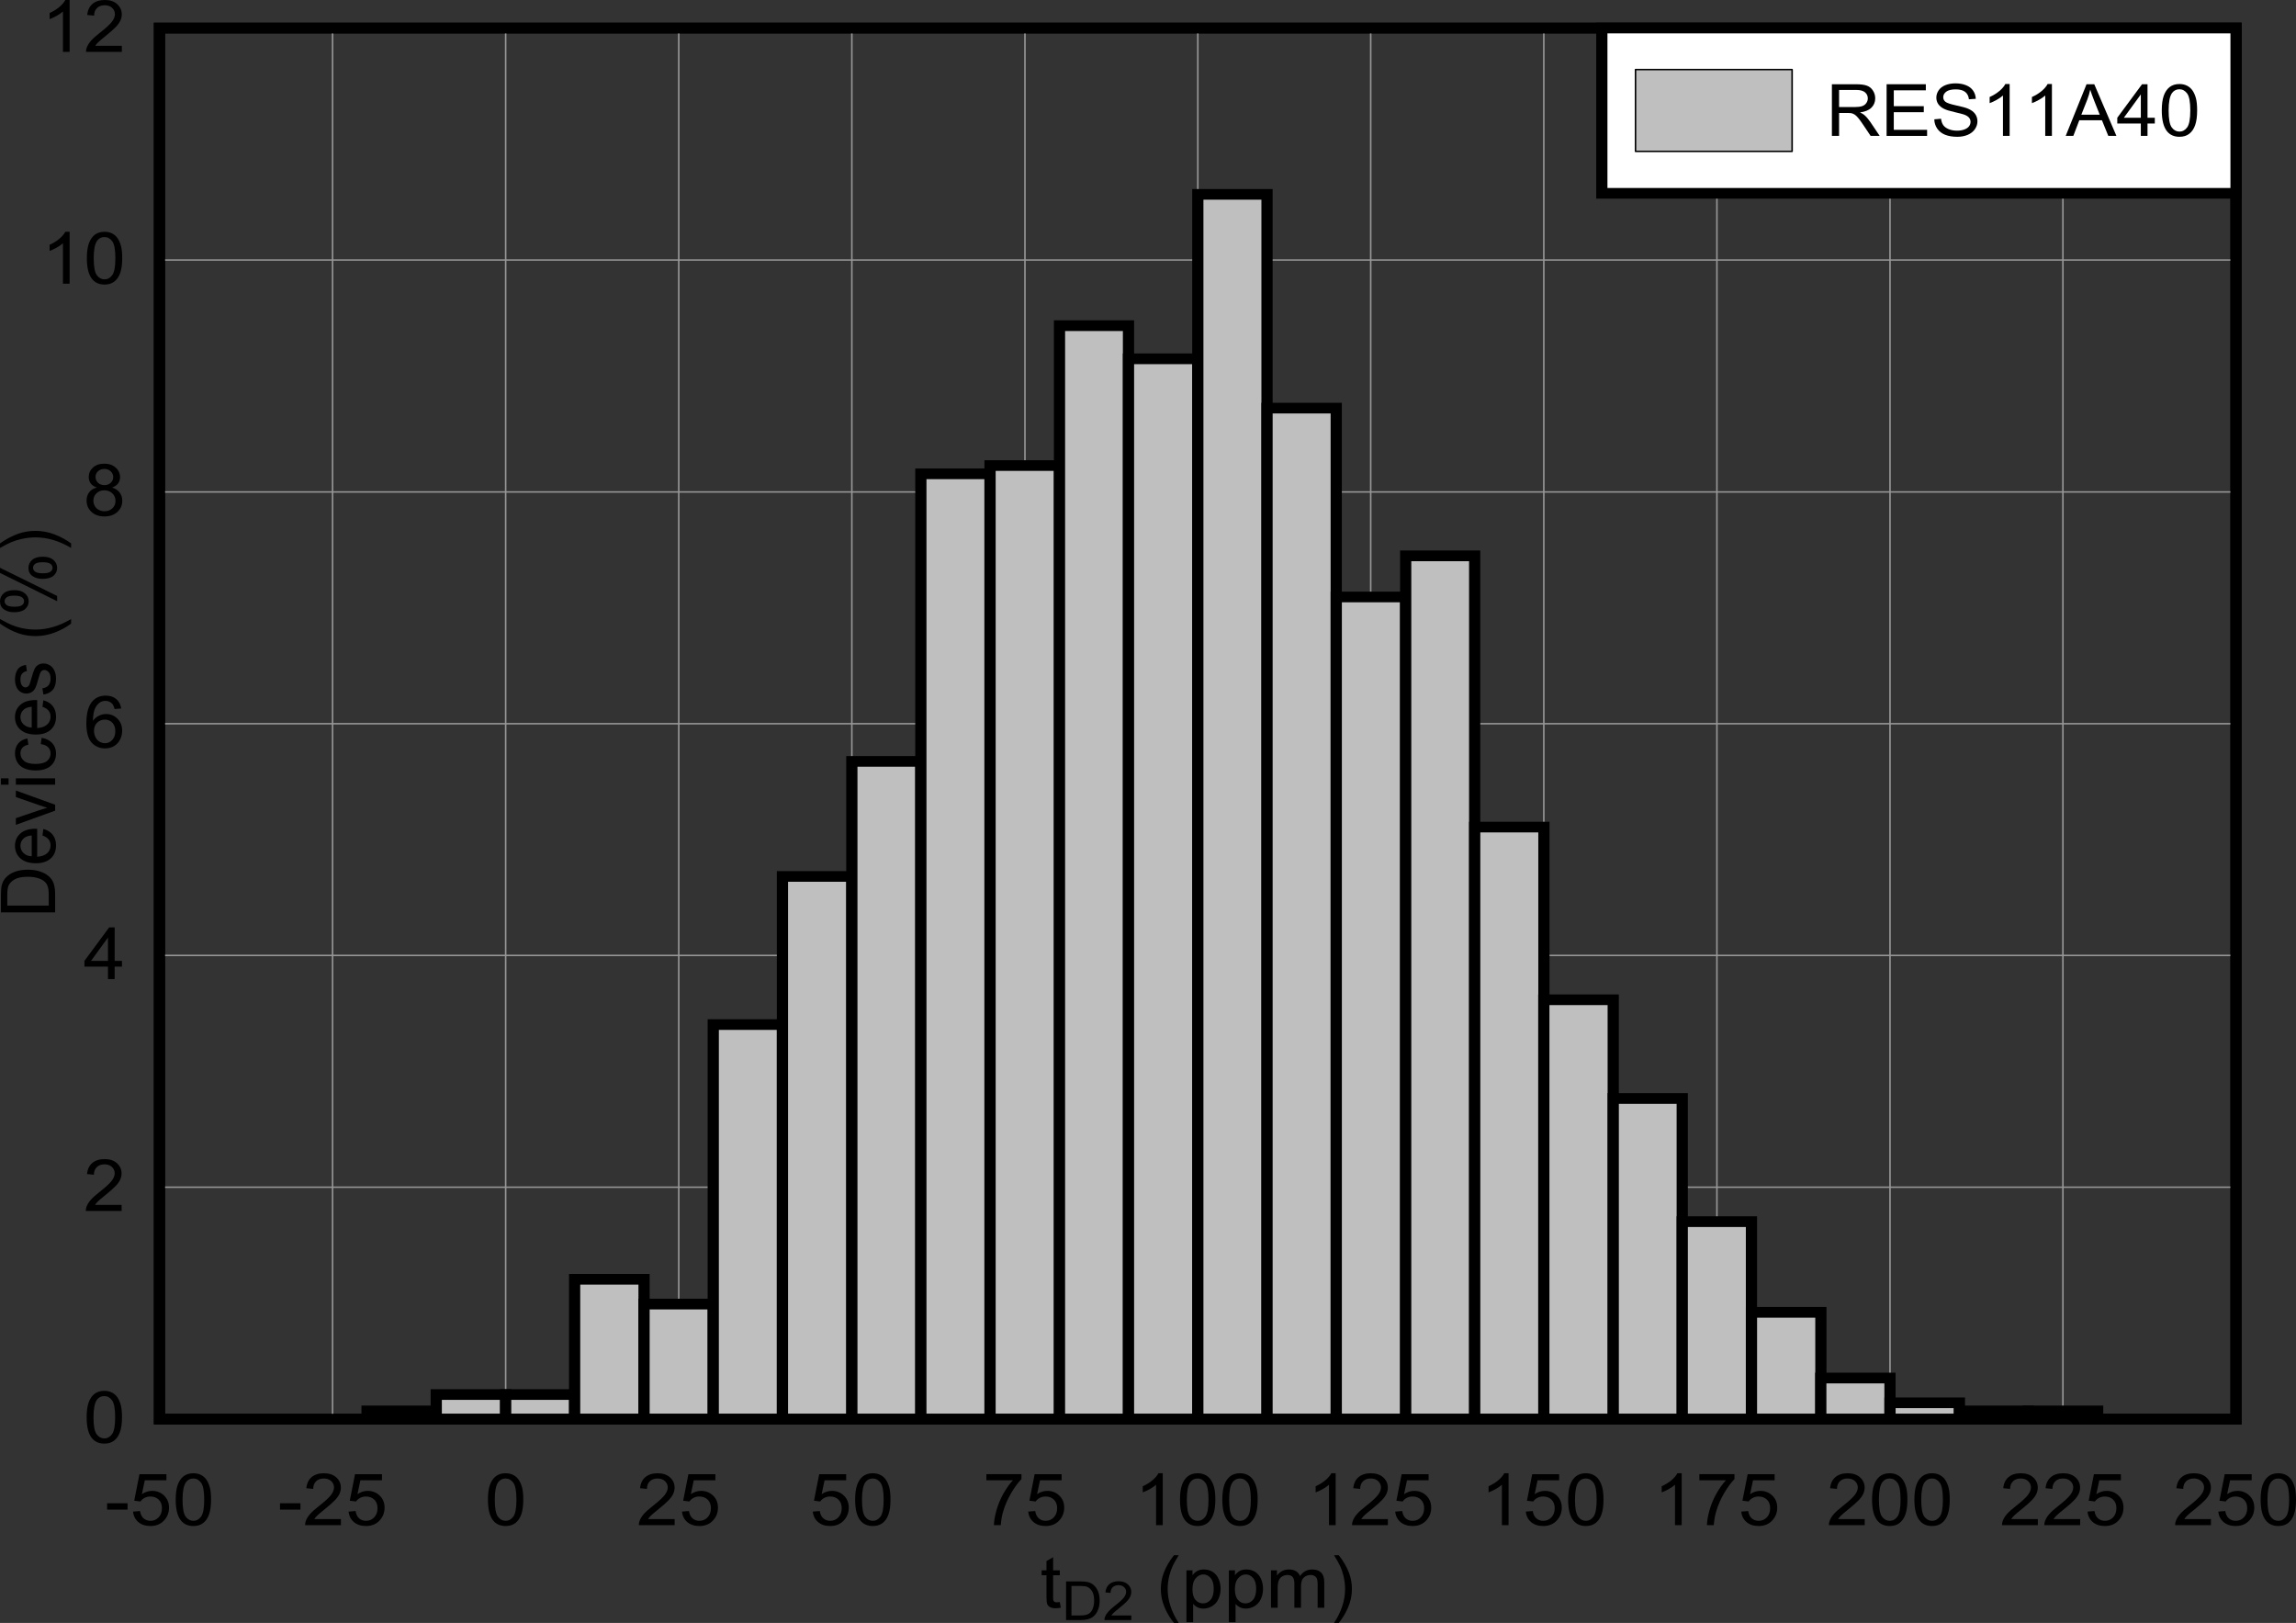 <?xml version="1.0" encoding="UTF-8" standalone="no"?>
<svg
   xmlns:dc="http://purl.org/dc/elements/1.1/"
   xmlns:cc="http://creativecommons.org/ns#"
   xmlns:rdf="http://www.w3.org/1999/02/22-rdf-syntax-ns#"
   xmlns:svg="http://www.w3.org/2000/svg"
   xmlns="http://www.w3.org/2000/svg"
   xmlns:xlink="http://www.w3.org/1999/xlink"
   xmlns:sodipodi="http://sodipodi.sourceforge.net/DTD/sodipodi-0.dtd"
   xmlns:inkscape="http://www.inkscape.org/namespaces/inkscape"
   sodipodi:docname="td2_barwidth-10.pdf"
   id="svg467"
   version="1.2"
   viewBox="0 0 649.303 458.912"
   height="458.912pt"
   width="649.303pt">
  <rect x="0" y="0" width="649.303" height="458.912" fill="#333333" stroke="none"/>
  <sodipodi:namedview
     id="namedview469"
     inkscape:window-height="480"
     inkscape:window-width="640"
     inkscape:pageshadow="2"
     inkscape:pageopacity="0"
     guidetolerance="10"
     gridtolerance="10"
     objecttolerance="10"
     borderopacity="1"
     bordercolor="#666666"
     pagecolor="#ffffff" />
  <defs
     id="defs106">
    <g
       id="g104">
      <symbol
         id="glyph0-0"
         overflow="visible">
        <path
           inkscape:connector-curvature="0"
           id="path2"
           d="m 2.672,0 v -12.75 h 10.719 V 0 Z m 0.344,-0.312 h 10.031 v -12.125 H 3.016 Z m 0,0"
           style="stroke:none" />
      </symbol>
      <symbol
         id="glyph0-1"
         overflow="visible">
        <path
           inkscape:connector-curvature="0"
           id="path5"
           d="m 5.516,-1.609 0.281,1.594 C 5.266,0.086 4.789,0.141 4.375,0.141 c -0.688,0 -1.223,-0.105 -1.594,-0.312 -0.375,-0.207 -0.645,-0.477 -0.797,-0.812 C 1.828,-1.316 1.75,-2.02 1.75,-3.094 V -9.188 H 0.375 v -1.391 H 1.75 v -2.625 l 1.875,-1.078 v 3.703 H 5.516 V -9.188 H 3.625 V -3 c 0,0.512 0.031,0.84 0.094,0.984 0.07,0.148 0.18,0.27 0.328,0.359 0.152,0.086 0.375,0.125 0.656,0.125 0.207,0 0.477,-0.023 0.812,-0.078 z m 0,0"
           style="stroke:none" />
      </symbol>
      <symbol
         id="glyph0-2"
         overflow="visible">
        <path
           inkscape:connector-curvature="0"
           id="path8"
           d=""
           style="stroke:none" />
      </symbol>
      <symbol
         id="glyph0-3"
         overflow="visible">
        <path
           inkscape:connector-curvature="0"
           id="path11"
           d="M 5.016,4.297 C 3.973,3.047 3.09,1.586 2.375,-0.078 1.656,-1.754 1.297,-3.492 1.297,-5.297 c 0,-1.57 0.27,-3.082 0.812,-4.531 0.621,-1.684 1.594,-3.363 2.906,-5.031 h 1.344 c -0.844,1.387 -1.402,2.379 -1.672,2.969 -0.43,0.918 -0.762,1.871 -1,2.859 -0.305,1.242 -0.453,2.492 -0.453,3.75 0,3.199 1.039,6.391 3.125,9.578 z m 0,0"
           style="stroke:none" />
      </symbol>
      <symbol
         id="glyph0-4"
         overflow="visible">
        <path
           inkscape:connector-curvature="0"
           id="path14"
           d="M 1.406,4.062 V -10.578 H 3.125 v 1.375 c 0.402,-0.539 0.863,-0.945 1.375,-1.219 0.508,-0.27 1.125,-0.406 1.844,-0.406 0.945,0 1.785,0.238 2.516,0.703 0.727,0.469 1.273,1.129 1.641,1.969 0.371,0.844 0.562,1.773 0.562,2.781 0,1.086 -0.211,2.066 -0.625,2.938 -0.406,0.867 -1.004,1.527 -1.781,1.984 -0.773,0.457 -1.586,0.688 -2.438,0.688 -0.637,0 -1.207,-0.129 -1.703,-0.375 C 4.023,-0.387 3.617,-0.707 3.297,-1.094 V 4.062 Z m 1.703,-9.297 c 0,1.367 0.289,2.379 0.875,3.031 0.582,0.648 1.285,0.969 2.109,0.969 0.832,0 1.547,-0.336 2.141,-1.016 C 8.824,-2.926 9.125,-3.969 9.125,-5.375 9.125,-6.727 8.832,-7.738 8.25,-8.406 7.676,-9.082 6.98,-9.422 6.172,-9.422 c -0.805,0 -1.52,0.363 -2.141,1.078 -0.617,0.711 -0.922,1.746 -0.922,3.109 z m 0,0"
           style="stroke:none" />
      </symbol>
      <symbol
         id="glyph0-5"
         overflow="visible">
        <path
           inkscape:connector-curvature="0"
           id="path17"
           d="m 1.406,0 v -10.578 h 1.688 v 1.484 c 0.352,-0.52 0.816,-0.938 1.391,-1.25 0.582,-0.32 1.242,-0.484 1.984,-0.484 0.82,0 1.492,0.168 2.016,0.5 0.527,0.324 0.906,0.777 1.125,1.359 0.871,-1.238 2.016,-1.859 3.422,-1.859 1.102,0 1.953,0.293 2.547,0.875 0.59,0.586 0.891,1.48 0.891,2.688 V 0 h -1.875 v -6.672 c 0,-0.707 -0.066,-1.219 -0.188,-1.531 -0.125,-0.32 -0.352,-0.578 -0.672,-0.766 -0.312,-0.195 -0.691,-0.297 -1.125,-0.297 -0.781,0 -1.434,0.254 -1.953,0.75 -0.512,0.492 -0.766,1.285 -0.766,2.375 V 0 h -1.875 v -6.875 c 0,-0.801 -0.16,-1.398 -0.469,-1.797 -0.305,-0.395 -0.805,-0.594 -1.5,-0.594 -0.531,0 -1.023,0.137 -1.469,0.406 -0.449,0.262 -0.777,0.648 -0.984,1.156 -0.199,0.512 -0.297,1.254 -0.297,2.219 V 0 Z m 0,0"
           style="stroke:none" />
      </symbol>
      <symbol
         id="glyph0-6"
         overflow="visible">
        <path
           inkscape:connector-curvature="0"
           id="path20"
           d="m 2.641,4.297 h -1.344 c 2.082,-3.188 3.125,-6.379 3.125,-9.578 0,-1.246 -0.152,-2.488 -0.453,-3.719 -0.23,-0.988 -0.559,-1.941 -0.984,-2.859 -0.273,-0.602 -0.836,-1.602 -1.688,-3 h 1.344 c 1.309,1.668 2.281,3.348 2.906,5.031 0.539,1.449 0.812,2.961 0.812,4.531 0,1.805 -0.367,3.543 -1.094,5.219 -0.719,1.664 -1.598,3.125 -2.625,4.375 z m 0,0"
           style="stroke:none" />
      </symbol>
      <symbol
         id="glyph0-7"
         overflow="visible">
        <path
           inkscape:connector-curvature="0"
           id="path23"
           d="M 0.688,-4.391 V -6.188 h 5.781 v 1.797 z m 0,0"
           style="stroke:none" />
      </symbol>
      <symbol
         id="glyph0-8"
         overflow="visible">
        <path
           inkscape:connector-curvature="0"
           id="path26"
           d="m 0.891,-3.828 1.969,-0.156 c 0.145,0.918 0.484,1.613 1.016,2.078 0.539,0.461 1.188,0.688 1.938,0.688 0.902,0 1.672,-0.32 2.297,-0.969 0.633,-0.652 0.953,-1.523 0.953,-2.609 0,-1.02 -0.305,-1.82 -0.906,-2.406 -0.605,-0.59 -1.398,-0.891 -2.375,-0.891 -0.605,0 -1.152,0.133 -1.641,0.391 -0.492,0.262 -0.879,0.602 -1.156,1.016 l -1.766,-0.219 1.484,-7.5 h 7.625 v 1.719 H 4.219 L 3.391,-8.766 C 4.305,-9.379 5.27,-9.688 6.281,-9.688 c 1.34,0 2.473,0.445 3.391,1.328 0.926,0.887 1.391,2.023 1.391,3.406 0,1.324 -0.41,2.465 -1.219,3.422 C 8.863,-0.344 7.52,0.25 5.812,0.25 c -1.398,0 -2.539,-0.367 -3.422,-1.109 -0.875,-0.746 -1.379,-1.738 -1.5,-2.969 z m 0,0"
           style="stroke:none" />
      </symbol>
      <symbol
         id="glyph0-9"
         overflow="visible">
        <path
           inkscape:connector-curvature="0"
           id="path29"
           d="m 0.891,-7.203 c 0,-1.727 0.188,-3.117 0.562,-4.172 0.371,-1.051 0.926,-1.863 1.656,-2.438 0.738,-0.57 1.664,-0.859 2.781,-0.859 0.82,0 1.539,0.164 2.156,0.484 0.621,0.312 1.141,0.77 1.547,1.359 0.402,0.594 0.723,1.32 0.953,2.172 0.227,0.855 0.344,2.008 0.344,3.453 0,1.711 -0.191,3.098 -0.562,4.156 -0.367,1.055 -0.918,1.867 -1.656,2.438 C 7.941,-0.035 7.012,0.25 5.891,0.25 4.41,0.25 3.246,-0.254 2.406,-1.266 1.395,-2.48 0.891,-4.461 0.891,-7.203 Z m 1.938,0 c 0,2.398 0.289,3.996 0.875,4.797 0.59,0.793 1.32,1.188 2.188,1.188 0.863,0 1.586,-0.395 2.172,-1.188 0.59,-0.801 0.891,-2.398 0.891,-4.797 0,-2.402 -0.301,-4.004 -0.891,-4.797 -0.586,-0.789 -1.316,-1.188 -2.188,-1.188 -0.867,0 -1.559,0.352 -2.078,1.047 -0.648,0.898 -0.969,2.543 -0.969,4.938 z m 0,0"
           style="stroke:none" />
      </symbol>
      <symbol
         id="glyph0-10"
         overflow="visible">
        <path
           inkscape:connector-curvature="0"
           id="path32"
           d="M 10.781,-1.719 V 0 H 0.656 C 0.633,-0.426 0.707,-0.844 0.875,-1.25 c 0.246,-0.652 0.656,-1.301 1.219,-1.938 0.57,-0.633 1.398,-1.375 2.484,-2.219 1.664,-1.301 2.789,-2.332 3.375,-3.094 0.582,-0.758 0.875,-1.477 0.875,-2.156 0,-0.707 -0.27,-1.305 -0.797,-1.797 C 7.5,-12.941 6.801,-13.188 5.938,-13.188 c -0.906,0 -1.633,0.262 -2.172,0.781 C 3.223,-11.883 2.945,-11.164 2.938,-10.25 L 1,-10.438 c 0.133,-1.371 0.633,-2.422 1.5,-3.141 0.863,-0.727 2.023,-1.094 3.484,-1.094 1.465,0 2.629,0.395 3.484,1.172 0.863,0.781 1.297,1.746 1.297,2.891 0,0.586 -0.129,1.16 -0.375,1.719 -0.25,0.562 -0.668,1.16 -1.25,1.781 -0.586,0.625 -1.555,1.488 -2.906,2.578 C 5.109,-3.625 4.383,-3.008 4.062,-2.688 3.738,-2.375 3.473,-2.051 3.266,-1.719 Z m 0,0"
           style="stroke:none" />
      </symbol>
      <symbol
         id="glyph0-11"
         overflow="visible">
        <path
           inkscape:connector-curvature="0"
           id="path35"
           d="m 1.016,-12.688 v -1.734 H 10.938 v 1.406 C 9.969,-12.023 8.996,-10.707 8.031,-9.062 7.07,-7.426 6.332,-5.742 5.812,-4.016 5.438,-2.797 5.195,-1.457 5.094,0 H 3.156 C 3.176,-1.145 3.41,-2.531 3.859,-4.156 4.316,-5.789 4.969,-7.363 5.812,-8.875 c 0.852,-1.508 1.758,-2.781 2.719,-3.812 z m 0,0"
           style="stroke:none" />
      </symbol>
      <symbol
         id="glyph0-12"
         overflow="visible">
        <path
           inkscape:connector-curvature="0"
           id="path38"
           d="M 7.984,0 H 6.094 v -11.422 c -0.449,0.406 -1.043,0.82 -1.781,1.234 -0.73,0.406 -1.395,0.715 -1.984,0.922 V -11 c 1.051,-0.465 1.973,-1.035 2.766,-1.703 0.789,-0.676 1.348,-1.332 1.672,-1.969 h 1.219 z m 0,0"
           style="stroke:none" />
      </symbol>
      <symbol
         id="glyph0-13"
         overflow="visible">
        <path
           inkscape:connector-curvature="0"
           id="path41"
           d="m 6.922,0 v -3.5 h -6.656 v -1.641 l 7,-9.469 H 8.812 v 9.469 H 10.875 V -3.5 H 8.812 V 0 Z m 0,-5.141 v -6.594 L 2.125,-5.141 Z m 0,0"
           style="stroke:none" />
      </symbol>
      <symbol
         id="glyph0-14"
         overflow="visible">
        <path
           inkscape:connector-curvature="0"
           id="path44"
           d="m 10.656,-11.031 -1.875,0.141 C 8.613,-11.598 8.379,-12.109 8.078,-12.422 7.566,-12.93 6.934,-13.188 6.188,-13.188 c -0.594,0 -1.121,0.16 -1.578,0.469 -0.594,0.418 -1.066,1.023 -1.406,1.812 -0.336,0.793 -0.512,1.918 -0.531,3.375 C 3.129,-8.184 3.688,-8.672 4.344,-8.984 4.996,-9.305 5.688,-9.469 6.406,-9.469 c 1.246,0 2.316,0.445 3.203,1.328 0.883,0.875 1.328,2.008 1.328,3.391 0,0.918 -0.211,1.773 -0.625,2.562 C 9.895,-1.395 9.32,-0.789 8.594,-0.375 7.875,0.039 7.051,0.25 6.125,0.25 4.562,0.25 3.285,-0.297 2.297,-1.391 1.305,-2.492 0.812,-4.305 0.812,-6.828 0.812,-9.648 1.359,-11.707 2.453,-13 3.398,-14.113 4.688,-14.672 6.312,-14.672 c 1.195,0 2.18,0.324 2.953,0.969 0.77,0.648 1.234,1.539 1.391,2.672 z m -7.688,6.297 c 0,0.617 0.133,1.211 0.406,1.781 0.277,0.562 0.664,0.996 1.156,1.297 0.496,0.293 1.02,0.438 1.562,0.438 0.801,0 1.484,-0.305 2.047,-0.922 C 8.711,-2.754 9,-3.586 9,-4.641 c 0,-0.996 -0.285,-1.789 -0.844,-2.375 -0.562,-0.582 -1.273,-0.875 -2.125,-0.875 -0.855,0 -1.582,0.293 -2.172,0.875 -0.594,0.586 -0.891,1.348 -0.891,2.281 z m 0,0"
           style="stroke:none" />
      </symbol>
      <symbol
         id="glyph0-15"
         overflow="visible">
        <path
           inkscape:connector-curvature="0"
           id="path47"
           d="M 3.781,-7.922 C 3,-8.191 2.418,-8.578 2.047,-9.078 c -0.375,-0.508 -0.562,-1.117 -0.562,-1.828 0,-1.059 0.398,-1.953 1.203,-2.672 0.801,-0.727 1.867,-1.094 3.203,-1.094 1.332,0 2.406,0.379 3.219,1.125 0.82,0.742 1.234,1.645 1.234,2.703 0,0.68 -0.191,1.27 -0.562,1.766 -0.375,0.5 -0.945,0.887 -1.703,1.156 0.945,0.293 1.664,0.77 2.156,1.422 0.488,0.648 0.734,1.426 0.734,2.328 0,1.25 -0.465,2.305 -1.391,3.156 C 8.648,-0.172 7.43,0.25 5.922,0.25 4.41,0.25 3.191,-0.176 2.266,-1.031 1.336,-1.883 0.875,-2.945 0.875,-4.219 c 0,-0.957 0.25,-1.754 0.75,-2.391 0.508,-0.645 1.227,-1.082 2.156,-1.312 z m -0.375,-3.031 c 0,0.688 0.234,1.254 0.703,1.688 0.465,0.438 1.078,0.656 1.828,0.656 0.715,0 1.305,-0.219 1.766,-0.656 0.465,-0.434 0.703,-0.969 0.703,-1.594 0,-0.652 -0.242,-1.207 -0.719,-1.656 -0.469,-0.445 -1.066,-0.672 -1.781,-0.672 -0.719,0 -1.32,0.223 -1.797,0.656 -0.469,0.438 -0.703,0.965 -0.703,1.578 z M 2.797,-4.219 c 0,0.512 0.125,1.008 0.375,1.484 0.258,0.48 0.641,0.855 1.141,1.125 0.508,0.262 1.051,0.391 1.625,0.391 0.902,0 1.648,-0.273 2.234,-0.828 0.582,-0.551 0.875,-1.254 0.875,-2.109 0,-0.863 -0.305,-1.578 -0.906,-2.141 -0.605,-0.559 -1.363,-0.844 -2.266,-0.844 -0.887,0 -1.621,0.285 -2.203,0.844 -0.586,0.555 -0.875,1.246 -0.875,2.078 z m 0,0"
           style="stroke:none" />
      </symbol>
      <symbol
         id="glyph0-16"
         overflow="visible">
        <path
           inkscape:connector-curvature="0"
           id="path50"
           d="m 1.688,0 v -14.609 h 6.797 c 1.363,0 2.398,0.137 3.109,0.406 0.715,0.262 1.285,0.727 1.703,1.391 0.426,0.656 0.641,1.387 0.641,2.188 0,1.043 -0.355,1.918 -1.062,2.625 -0.699,0.711 -1.785,1.164 -3.25,1.359 0.527,0.242 0.938,0.48 1.219,0.719 0.59,0.523 1.156,1.176 1.688,1.953 L 15.203,0 h -2.562 l -2.031,-3.031 C 10.023,-3.914 9.539,-4.586 9.156,-5.047 8.77,-5.512 8.426,-5.844 8.125,-6.031 7.82,-6.215 7.512,-6.348 7.203,-6.422 6.961,-6.461 6.582,-6.484 6.062,-6.484 H 3.719 V 0 Z m 2.031,-8.156 h 4.359 c 0.926,0 1.648,-0.086 2.172,-0.266 0.52,-0.184 0.914,-0.484 1.188,-0.891 0.27,-0.402 0.406,-0.844 0.406,-1.312 0,-0.684 -0.27,-1.254 -0.797,-1.703 C 10.523,-12.773 9.695,-13 8.562,-13 H 3.719 Z m 0,0"
           style="stroke:none" />
      </symbol>
      <symbol
         id="glyph0-17"
         overflow="visible">
        <path
           inkscape:connector-curvature="0"
           id="path53"
           d="m 1.688,0 v -14.609 h 11.094 v 1.719 h -9.062 v 4.484 h 8.484 v 1.703 H 3.719 v 4.984 h 9.422 V 0 Z m 0,0"
           style="stroke:none" />
      </symbol>
      <symbol
         id="glyph0-18"
         overflow="visible">
        <path
           inkscape:connector-curvature="0"
           id="path56"
           d="M 0.969,-4.688 2.875,-4.859 c 0.09,0.742 0.301,1.348 0.625,1.812 0.332,0.469 0.848,0.852 1.547,1.141 0.695,0.281 1.484,0.422 2.359,0.422 0.77,0 1.453,-0.109 2.047,-0.328 0.59,-0.215 1.035,-0.516 1.328,-0.891 0.289,-0.383 0.438,-0.805 0.438,-1.266 0,-0.457 -0.145,-0.852 -0.422,-1.188 -0.281,-0.34 -0.746,-0.633 -1.391,-0.875 C 9,-6.176 8.09,-6.41 6.688,-6.734 5.281,-7.055 4.289,-7.363 3.719,-7.656 2.988,-8.02 2.441,-8.473 2.078,-9.016 c -0.355,-0.539 -0.531,-1.145 -0.531,-1.812 0,-0.738 0.219,-1.426 0.656,-2.062 0.434,-0.645 1.078,-1.133 1.922,-1.469 0.84,-0.332 1.785,-0.5 2.828,-0.5 1.133,0 2.133,0.18 3,0.531 0.863,0.344 1.531,0.855 2,1.531 0.465,0.68 0.719,1.449 0.75,2.312 l -1.938,0.125 c -0.105,-0.914 -0.461,-1.609 -1.062,-2.078 -0.605,-0.477 -1.496,-0.719 -2.672,-0.719 -1.23,0 -2.129,0.223 -2.688,0.656 -0.562,0.43 -0.844,0.945 -0.844,1.547 0,0.523 0.195,0.949 0.594,1.281 0.395,0.344 1.414,0.695 3.062,1.047 1.652,0.355 2.785,0.668 3.391,0.938 0.895,0.387 1.555,0.883 1.984,1.484 0.426,0.605 0.641,1.301 0.641,2.078 0,0.781 -0.238,1.52 -0.703,2.203 C 12,-1.234 11.324,-0.695 10.453,-0.312 9.578,0.059 8.59,0.25 7.5,0.25 6.113,0.25 4.949,0.055 4.016,-0.328 3.078,-0.711 2.336,-1.289 1.797,-2.062 1.266,-2.84 0.988,-3.719 0.969,-4.688 Z m 0,0"
           style="stroke:none" />
      </symbol>
      <symbol
         id="glyph0-19"
         overflow="visible">
        <path
           inkscape:connector-curvature="0"
           id="path59"
           d="m -0.031,0 5.891,-14.609 h 2.188 L 14.312,0 H 12.016 L 10.219,-4.422 H 3.812 L 2.125,0 Z M 4.391,-6 H 9.594 l -1.609,-4.047 c -0.48,-1.227 -0.84,-2.238 -1.078,-3.031 -0.199,0.938 -0.477,1.871 -0.828,2.797 z m 0,0"
           style="stroke:none" />
      </symbol>
      <symbol
         id="glyph1-0"
         overflow="visible">
        <path
           inkscape:connector-curvature="0"
           id="path62"
           d="m 2,0 v -9.547 h 8.031 V 0 Z m 0.25,-0.234 h 7.531 v -9.062 H 2.25 Z m 0,0"
           style="stroke:none" />
      </symbol>
      <symbol
         id="glyph1-1"
         overflow="visible">
        <path
           inkscape:connector-curvature="0"
           id="path65"
           d="M 1.234,0 V -10.922 H 5.188 c 0.895,0 1.578,0.055 2.047,0.156 0.664,0.137 1.227,0.398 1.688,0.781 0.602,0.492 1.055,1.117 1.359,1.875 0.301,0.75 0.453,1.617 0.453,2.594 0,0.824 -0.105,1.559 -0.312,2.203 -0.199,0.637 -0.461,1.168 -0.781,1.594 -0.312,0.418 -0.664,0.746 -1.047,0.984 -0.375,0.242 -0.836,0.426 -1.375,0.547 C 6.688,-0.062 6.074,0 5.391,0 Z m 1.531,-1.297 h 2.438 c 0.758,0 1.352,-0.062 1.781,-0.188 C 7.418,-1.617 7.77,-1.812 8.031,-2.062 c 0.352,-0.34 0.629,-0.801 0.828,-1.375 0.207,-0.582 0.312,-1.285 0.312,-2.109 0,-1.145 -0.199,-2.02 -0.594,-2.625 -0.398,-0.613 -0.879,-1.031 -1.438,-1.25 -0.406,-0.145 -1.066,-0.219 -1.969,-0.219 h -2.406 z m 0,0"
           style="stroke:none" />
      </symbol>
      <symbol
         id="glyph1-2"
         overflow="visible">
        <path
           inkscape:connector-curvature="0"
           id="path68"
           d="M 8.078,-1.297 V 0 H 0.484 C 0.473,-0.32 0.531,-0.633 0.656,-0.938 0.84,-1.426 1.148,-1.906 1.578,-2.375 c 0.426,-0.477 1.039,-1.035 1.844,-1.672 1.246,-0.965 2.094,-1.734 2.531,-2.297 0.434,-0.57 0.656,-1.113 0.656,-1.625 0,-0.527 -0.199,-0.977 -0.594,-1.344 -0.398,-0.363 -0.918,-0.547 -1.562,-0.547 -0.68,0 -1.227,0.195 -1.641,0.578 -0.406,0.387 -0.609,0.926 -0.609,1.609 L 0.75,-7.812 c 0.102,-1.027 0.477,-1.812 1.125,-2.344 0.645,-0.539 1.516,-0.812 2.609,-0.812 1.102,0 1.973,0.293 2.609,0.875 0.645,0.574 0.969,1.293 0.969,2.156 0,0.438 -0.098,0.871 -0.281,1.297 -0.188,0.418 -0.504,0.863 -0.938,1.328 -0.438,0.469 -1.164,1.113 -2.172,1.922 -0.844,0.68 -1.387,1.137 -1.625,1.375 -0.242,0.242 -0.445,0.48 -0.609,0.719 z m 0,0"
           style="stroke:none" />
      </symbol>
      <symbol
         id="glyph2-0"
         overflow="visible">
        <path
           inkscape:connector-curvature="0"
           id="path71"
           d="M 0,-2.547 H -13.391 V -12.75 H 0 Z M -0.328,-2.875 v -9.562 h -12.719 v 9.562 z m 0,0"
           style="stroke:none" />
      </symbol>
      <symbol
         id="glyph2-1"
         overflow="visible">
        <path
           inkscape:connector-curvature="0"
           id="path74"
           d="m 0,-1.578 h -15.328 v -5.031 c 0,-1.133 0.074,-2 0.219,-2.594 0.199,-0.84 0.566,-1.555 1.094,-2.141 0.688,-0.77 1.566,-1.348 2.625,-1.734 1.062,-0.383 2.277,-0.578 3.641,-0.578 1.168,0 2.199,0.133 3.094,0.391 0.898,0.262 1.645,0.598 2.234,1 0.594,0.406 1.066,0.852 1.406,1.328 0.336,0.48 0.59,1.066 0.766,1.75 C -0.082,-8.508 0,-7.727 0,-6.844 Z M -1.812,-3.5 v -3.125 c 0,-0.965 -0.094,-1.723 -0.281,-2.266 -0.184,-0.551 -0.453,-0.988 -0.797,-1.312 -0.477,-0.457 -1.125,-0.812 -1.938,-1.062 -0.809,-0.258 -1.797,-0.391 -2.953,-0.391 -1.602,0 -2.832,0.254 -3.688,0.75 -0.863,0.5 -1.441,1.113 -1.734,1.828 -0.215,0.523 -0.328,1.355 -0.328,2.5 V -3.5 Z m 0,0"
           style="stroke:none" />
      </symbol>
      <symbol
         id="glyph2-2"
         overflow="visible">
        <path
           inkscape:connector-curvature="0"
           id="path77"
           d="m -3.578,-8.594 0.234,-1.844 c 1.148,0.293 2.035,0.836 2.656,1.625 0.625,0.793 0.938,1.801 0.938,3.016 0,1.555 -0.5,2.785 -1.5,3.688 -0.996,0.906 -2.398,1.359 -4.203,1.359 -1.871,0 -3.328,-0.457 -4.359,-1.375 -1.027,-0.914 -1.547,-2.102 -1.547,-3.562 0,-1.414 0.508,-2.57 1.516,-3.469 1.012,-0.895 2.434,-1.344 4.266,-1.344 0.117,0 0.285,0.008 0.5,0.016 v 7.891 c 1.219,-0.07 2.16,-0.398 2.812,-0.984 0.648,-0.59 0.969,-1.332 0.969,-2.219 0,-0.652 -0.18,-1.219 -0.547,-1.688 -0.363,-0.465 -0.941,-0.836 -1.734,-1.109 z M -6.625,-2.703 v -5.906 c -0.926,0.086 -1.625,0.309 -2.094,0.672 -0.727,0.574 -1.094,1.32 -1.094,2.234 0,0.824 0.293,1.52 0.875,2.078 0.574,0.555 1.348,0.863 2.312,0.922 z m 0,0"
           style="stroke:none" />
      </symbol>
      <symbol
         id="glyph2-3"
         overflow="visible">
        <path
           inkscape:connector-curvature="0"
           id="path80"
           d="m 0,-4.281 -11.109,4.016 V -2.156 l 6.656,-2.266 c 0.719,-0.246 1.465,-0.477 2.234,-0.688 -0.582,-0.152 -1.285,-0.375 -2.109,-0.656 L -11.109,-8.125 V -9.969 L 0,-5.953 Z m 0,0"
           style="stroke:none" />
      </symbol>
      <symbol
         id="glyph2-4"
         overflow="visible">
        <path
           inkscape:connector-curvature="0"
           id="path83"
           d="m -13.172,-1.359 h -2.156 V -3.156 h 2.156 z M 0,-1.359 H -11.109 V -3.156 H 0 Z m 0,0"
           style="stroke:none" />
      </symbol>
      <symbol
         id="glyph2-5"
         overflow="visible">
        <path
           inkscape:connector-curvature="0"
           id="path86"
           d="m -4.062,-8.25 0.234,-1.766 c 1.273,0.199 2.273,0.695 3,1.484 0.719,0.793 1.078,1.77 1.078,2.922 0,1.449 -0.492,2.617 -1.484,3.5 -0.996,0.875 -2.426,1.312 -4.281,1.312 -1.195,0 -2.242,-0.188 -3.141,-0.562 -0.902,-0.383 -1.582,-0.961 -2.031,-1.734 -0.445,-0.77 -0.672,-1.613 -0.672,-2.531 0,-1.145 0.309,-2.082 0.922,-2.812 0.605,-0.727 1.473,-1.195 2.594,-1.406 l 0.281,1.75 c -0.746,0.156 -1.312,0.449 -1.688,0.875 -0.371,0.418 -0.562,0.93 -0.562,1.531 0,0.906 0.348,1.645 1.031,2.203 0.68,0.562 1.754,0.844 3.219,0.844 1.492,0 2.574,-0.27 3.25,-0.812 0.68,-0.551 1.016,-1.266 1.016,-2.141 0,-0.695 -0.223,-1.281 -0.672,-1.75 C -2.426,-7.82 -3.125,-8.125 -4.062,-8.25 Z m 0,0"
           style="stroke:none" />
      </symbol>
      <symbol
         id="glyph2-6"
         overflow="visible">
        <path
           inkscape:connector-curvature="0"
           id="path89"
           d="m -3.312,-0.625 -0.297,-1.781 c 0.75,-0.09 1.324,-0.367 1.719,-0.828 0.398,-0.457 0.594,-1.094 0.594,-1.906 0,-0.82 -0.176,-1.43 -0.531,-1.828 -0.352,-0.402 -0.766,-0.609 -1.234,-0.609 -0.426,0 -0.758,0.18 -1,0.531 -0.164,0.25 -0.379,0.863 -0.641,1.828 -0.352,1.324 -0.656,2.242 -0.906,2.75 -0.258,0.5 -0.613,0.887 -1.062,1.156 -0.445,0.262 -0.941,0.391 -1.484,0.391 -0.496,0 -0.957,-0.109 -1.375,-0.328 -0.426,-0.215 -0.773,-0.508 -1.047,-0.875 -0.215,-0.277 -0.398,-0.66 -0.547,-1.141 -0.152,-0.488 -0.234,-1.008 -0.234,-1.562 0,-0.82 0.129,-1.547 0.375,-2.172 0.25,-0.633 0.598,-1.098 1.031,-1.391 0.43,-0.301 0.996,-0.508 1.703,-0.625 l 0.266,1.75 c -0.57,0.086 -1.02,0.32 -1.344,0.703 -0.32,0.375 -0.484,0.914 -0.484,1.609 0,0.824 0.148,1.414 0.438,1.766 0.281,0.355 0.617,0.531 1,0.531 0.242,0 0.461,-0.07 0.656,-0.219 0.199,-0.145 0.367,-0.375 0.5,-0.688 0.074,-0.184 0.238,-0.719 0.484,-1.594 0.355,-1.258 0.648,-2.141 0.875,-2.641 0.23,-0.508 0.566,-0.906 1,-1.188 0.43,-0.289 0.961,-0.438 1.594,-0.438 0.625,0 1.223,0.18 1.781,0.531 0.555,0.344 0.98,0.852 1.281,1.516 C 0.098,-6.719 0.25,-5.977 0.25,-5.156 c 0,1.375 -0.297,2.43 -0.891,3.156 -0.602,0.719 -1.492,1.18 -2.672,1.375 z m 0,0"
           style="stroke:none" />
      </symbol>
      <symbol
         id="glyph2-7"
         overflow="visible">
        <path
           inkscape:connector-curvature="0"
           id="path92"
           d=""
           style="stroke:none" />
      </symbol>
      <symbol
         id="glyph2-8"
         overflow="visible">
        <path
           inkscape:connector-curvature="0"
           id="path95"
           d="m 4.516,-4.766 c -1.312,0.992 -2.852,1.832 -4.609,2.516 -1.758,0.68 -3.578,1.016 -5.453,1.016 -1.664,0 -3.258,-0.254 -4.781,-0.766 -1.758,-0.602 -3.516,-1.523 -5.266,-2.766 V -6.062 c 1.449,0.805 2.488,1.336 3.109,1.594 0.961,0.406 1.961,0.73 3,0.969 1.312,0.281 2.629,0.422 3.938,0.422 3.355,0 6.707,-0.992 10.062,-2.984 z m 0,0"
           style="stroke:none" />
      </symbol>
      <symbol
         id="glyph2-9"
         overflow="visible">
        <path
           inkscape:connector-curvature="0"
           id="path98"
           d="m -11.656,-1.188 c -1.09,0 -2.02,-0.258 -2.781,-0.781 -0.77,-0.527 -1.156,-1.289 -1.156,-2.281 0,-0.914 0.348,-1.676 1.031,-2.281 0.688,-0.602 1.699,-0.906 3.031,-0.906 1.293,0 2.293,0.309 3,0.922 0.699,0.605 1.047,1.352 1.047,2.234 0,0.887 -0.344,1.629 -1.031,2.219 -0.695,0.586 -1.742,0.875 -3.141,0.875 z m -2.641,-3.109 c 0,0.438 0.207,0.809 0.609,1.109 0.406,0.293 1.148,0.438 2.219,0.438 0.992,0 1.691,-0.145 2.094,-0.438 0.398,-0.301 0.594,-0.672 0.594,-1.109 0,-0.457 -0.203,-0.832 -0.609,-1.125 -0.402,-0.301 -1.145,-0.453 -2.219,-0.453 -0.988,0 -1.68,0.152 -2.078,0.453 -0.402,0.305 -0.609,0.68 -0.609,1.125 z M 0.562,-4.312 l -16.156,-8 v -1.453 l 16.156,7.969 z m -4.156,-6.312 c -1.102,0 -2.035,-0.258 -2.797,-0.781 -0.77,-0.527 -1.156,-1.297 -1.156,-2.297 0,-0.914 0.348,-1.676 1.031,-2.281 0.688,-0.602 1.699,-0.906 3.031,-0.906 1.305,0 2.305,0.309 3,0.922 0.695,0.605 1.047,1.355 1.047,2.25 0,0.887 -0.348,1.629 -1.031,2.219 -0.695,0.586 -1.738,0.875 -3.125,0.875 z M -6.25,-13.766 c 0,0.461 0.207,0.836 0.609,1.125 0.406,0.293 1.152,0.438 2.234,0.438 0.969,0 1.66,-0.145 2.062,-0.438 0.406,-0.301 0.609,-0.672 0.609,-1.109 0,-0.457 -0.203,-0.832 -0.609,-1.125 -0.402,-0.301 -1.145,-0.453 -2.219,-0.453 -0.988,0 -1.68,0.152 -2.078,0.453 -0.402,0.305 -0.609,0.676 -0.609,1.109 z m 0,0"
           style="stroke:none" />
      </symbol>
      <symbol
         id="glyph2-10"
         overflow="visible">
        <path
           inkscape:connector-curvature="0"
           id="path101"
           d="m 4.516,-2.516 v 1.281 c -3.355,-1.988 -6.707,-2.984 -10.062,-2.984 -1.309,0 -2.609,0.148 -3.891,0.438 -1.051,0.219 -2.055,0.535 -3.016,0.938 -0.633,0.262 -1.68,0.801 -3.141,1.609 v -1.281 c 1.75,-1.246 3.508,-2.176 5.266,-2.781 1.523,-0.508 3.117,-0.766 4.781,-0.766 1.875,0 3.695,0.348 5.453,1.031 1.758,0.688 3.297,1.527 4.609,2.516 z m 0,0"
           style="stroke:none" />
      </symbol>
    </g>
  </defs>
  <g
     transform="translate(-64.194,-78.415)"
     id="surface1">
    <g
       id="g110"
       style="fill:#000000;fill-opacity:1">
      <use
         height="100%"
         width="100%"
         id="use108"
         y="533.031"
         x="358.386"
         xlink:href="#glyph0-1" />
    </g>
    <g
       id="g116"
       style="fill:#000000;fill-opacity:1">
      <use
         height="100%"
         width="100%"
         id="use112"
         y="536.506"
         x="364.44"
         xlink:href="#glyph1-1" />
      <use
         height="100%"
         width="100%"
         id="use114"
         y="536.506"
         x="376.052"
         xlink:href="#glyph1-2" />
    </g>
    <g
       id="g120"
       style="fill:#000000;fill-opacity:1">
      <use
         height="100%"
         width="100%"
         id="use118"
         y="533.031"
         x="385.155"
         xlink:href="#glyph0-2" />
    </g>
    <g
       id="g126"
       style="fill:#000000;fill-opacity:1">
      <use
         height="100%"
         width="100%"
         id="use122"
         y="533.031"
         x="391.176"
         xlink:href="#glyph0-3" />
      <use
         height="100%"
         width="100%"
         id="use124"
         y="533.031"
         x="398.311"
         xlink:href="#glyph0-4" />
    </g>
    <g
       id="g132"
       style="fill:#000000;fill-opacity:1">
      <use
         height="100%"
         width="100%"
         id="use128"
         y="533.031"
         x="410.311"
         xlink:href="#glyph0-4" />
      <use
         height="100%"
         width="100%"
         id="use130"
         y="533.031"
         x="422.224"
         xlink:href="#glyph0-5" />
    </g>
    <g
       id="g136"
       style="fill:#000000;fill-opacity:1">
      <use
         height="100%"
         width="100%"
         id="use134"
         y="533.031"
         x="440.159"
         xlink:href="#glyph0-6" />
    </g>
    <g
       id="g144"
       style="fill:#000000;fill-opacity:1">
      <use
         height="100%"
         width="100%"
         id="use138"
         y="337.989"
         x="79.788"
         xlink:href="#glyph2-1" />
      <use
         height="100%"
         width="100%"
         id="use140"
         y="323.261"
         x="79.788"
         xlink:href="#glyph2-2" />
      <use
         height="100%"
         width="100%"
         id="use142"
         y="311.919"
         x="79.788"
         xlink:href="#glyph2-3" />
    </g>
    <g
       id="g148"
       style="fill:#000000;fill-opacity:1">
      <use
         height="100%"
         width="100%"
         id="use146"
         y="301.658"
         x="79.788"
         xlink:href="#glyph2-4" />
    </g>
    <g
       id="g154"
       style="fill:#000000;fill-opacity:1">
      <use
         height="100%"
         width="100%"
         id="use150"
         y="297.069"
         x="79.788"
         xlink:href="#glyph2-5" />
      <use
         height="100%"
         width="100%"
         id="use152"
         y="286.869"
         x="79.788"
         xlink:href="#glyph2-2" />
    </g>
    <g
       id="g160"
       style="fill:#000000;fill-opacity:1">
      <use
         height="100%"
         width="100%"
         id="use156"
         y="275.446"
         x="79.788"
         xlink:href="#glyph2-6" />
      <use
         height="100%"
         width="100%"
         id="use158"
         y="265.246"
         x="79.788"
         xlink:href="#glyph2-7" />
    </g>
    <g
       id="g168"
       style="fill:#000000;fill-opacity:1">
      <use
         height="100%"
         width="100%"
         id="use162"
         y="259.514"
         x="79.788"
         xlink:href="#glyph2-8" />
      <use
         height="100%"
         width="100%"
         id="use164"
         y="252.722"
         x="79.788"
         xlink:href="#glyph2-9" />
      <use
         height="100%"
         width="100%"
         id="use166"
         y="234.587"
         x="79.788"
         xlink:href="#glyph2-10" />
    </g>
    <path
       inkscape:connector-curvature="0"
       id="path170"
       transform="matrix(3.073,0,-2.00154e-8,-2.926,50.4,548.681)"
       d="M 19.163,23.577 H 210.262 V 158.007 H 19.163 Z m 0,0"
       style="fill:none;stroke:#000000;stroke-width:1.032;stroke-linecap:round;stroke-linejoin:miter;stroke-miterlimit:10;stroke-opacity:1" />
    <g
       id="g176"
       style="fill:#000000;fill-opacity:1">
      <use
         height="100%"
         width="100%"
         id="use172"
         y="509.67"
         x="93.793"
         xlink:href="#glyph0-7" />
      <use
         height="100%"
         width="100%"
         id="use174"
         y="509.67"
         x="100.929"
         xlink:href="#glyph0-8" />
    </g>
    <g
       id="g180"
       style="fill:#000000;fill-opacity:1">
      <use
         height="100%"
         width="100%"
         id="use178"
         y="509.67"
         x="112.992"
         xlink:href="#glyph0-9" />
    </g>
    <path
       inkscape:connector-curvature="0"
       id="path182"
       transform="matrix(3.073,0,-2.00154e-8,-2.926,50.4,548.681)"
       d="m 35.093,158.011 -10e-7,-134.473"
       style="fill:none;stroke:#979797;stroke-width:0.14;stroke-linecap:butt;stroke-linejoin:round;stroke-miterlimit:10;stroke-opacity:1" />
    <g
       id="g188"
       style="fill:#000000;fill-opacity:1">
      <use
         height="100%"
         width="100%"
         id="use184"
         y="509.67"
         x="142.691"
         xlink:href="#glyph0-7" />
      <use
         height="100%"
         width="100%"
         id="use186"
         y="509.67"
         x="149.826"
         xlink:href="#glyph0-10" />
    </g>
    <g
       id="g192"
       style="fill:#000000;fill-opacity:1">
      <use
         height="100%"
         width="100%"
         id="use190"
         y="509.67"
         x="161.89"
         xlink:href="#glyph0-8" />
    </g>
    <path
       inkscape:connector-curvature="0"
       id="path194"
       transform="matrix(3.073,0,-2.00154e-8,-2.926,50.4,548.681)"
       d="m 51.023,158.011 -10e-7,-134.473"
       style="fill:none;stroke:#979797;stroke-width:0.14;stroke-linecap:butt;stroke-linejoin:round;stroke-miterlimit:10;stroke-opacity:1" />
    <g
       id="g198"
       style="fill:#000000;fill-opacity:1">
      <use
         height="100%"
         width="100%"
         id="use196"
         y="509.67"
         x="201.289"
         xlink:href="#glyph0-9" />
    </g>
    <path
       inkscape:connector-curvature="0"
       id="path200"
       transform="matrix(3.073,0,-2.00154e-8,-2.926,50.4,548.681)"
       d="m 66.952,158.011 -10e-7,-134.473"
       style="fill:none;stroke:#979797;stroke-width:0.14;stroke-linecap:butt;stroke-linejoin:round;stroke-miterlimit:10;stroke-opacity:1" />
    <g
       id="g206"
       style="fill:#000000;fill-opacity:1">
      <use
         height="100%"
         width="100%"
         id="use202"
         y="509.67"
         x="244.203"
         xlink:href="#glyph0-10" />
      <use
         height="100%"
         width="100%"
         id="use204"
         y="509.67"
         x="256.173"
         xlink:href="#glyph0-8" />
    </g>
    <path
       inkscape:connector-curvature="0"
       id="path208"
       transform="matrix(3.073,0,-2.00154e-8,-2.926,50.4,548.681)"
       d="m 82.882,158.011 -10e-7,-134.473"
       style="fill:none;stroke:#979797;stroke-width:0.14;stroke-linecap:butt;stroke-linejoin:round;stroke-miterlimit:10;stroke-opacity:1" />
    <g
       id="g214"
       style="fill:#000000;fill-opacity:1">
      <use
         height="100%"
         width="100%"
         id="use210"
         y="509.67"
         x="293.162"
         xlink:href="#glyph0-8" />
      <use
         height="100%"
         width="100%"
         id="use212"
         y="509.67"
         x="305.132"
         xlink:href="#glyph0-9" />
    </g>
    <path
       inkscape:connector-curvature="0"
       id="path216"
       transform="matrix(3.073,0,-2.00154e-8,-2.926,50.4,548.681)"
       d="m 98.812,158.011 -10e-7,-134.473"
       style="fill:none;stroke:#979797;stroke-width:0.14;stroke-linecap:butt;stroke-linejoin:round;stroke-miterlimit:10;stroke-opacity:1" />
    <g
       id="g222"
       style="fill:#000000;fill-opacity:1">
      <use
         height="100%"
         width="100%"
         id="use218"
         y="509.67"
         x="342.118"
         xlink:href="#glyph0-11" />
      <use
         height="100%"
         width="100%"
         id="use220"
         y="509.67"
         x="354.089"
         xlink:href="#glyph0-8" />
    </g>
    <path
       inkscape:connector-curvature="0"
       id="path224"
       transform="matrix(3.073,0,-2.00154e-8,-2.926,50.4,548.681)"
       d="M 114.72,158.011 V 23.537"
       style="fill:none;stroke:#979797;stroke-width:0.14;stroke-linecap:butt;stroke-linejoin:round;stroke-miterlimit:10;stroke-opacity:1" />
    <g
       id="g232"
       style="fill:#000000;fill-opacity:1">
      <use
         height="100%"
         width="100%"
         id="use226"
         y="509.67"
         x="385.032"
         xlink:href="#glyph0-12" />
      <use
         height="100%"
         width="100%"
         id="use228"
         y="509.67"
         x="397.002"
         xlink:href="#glyph0-9" />
      <use
         height="100%"
         width="100%"
         id="use230"
         y="509.67"
         x="408.973"
         xlink:href="#glyph0-9" />
    </g>
    <path
       inkscape:connector-curvature="0"
       id="path234"
       transform="matrix(3.073,0,-2.00154e-8,-2.926,50.4,548.681)"
       d="M 130.63,158.011 V 23.537"
       style="fill:none;stroke:#979797;stroke-width:0.14;stroke-linecap:butt;stroke-linejoin:round;stroke-miterlimit:10;stroke-opacity:1" />
    <g
       id="g242"
       style="fill:#000000;fill-opacity:1">
      <use
         height="100%"
         width="100%"
         id="use236"
         y="509.67"
         x="433.93"
         xlink:href="#glyph0-12" />
      <use
         height="100%"
         width="100%"
         id="use238"
         y="509.67"
         x="445.9"
         xlink:href="#glyph0-10" />
      <use
         height="100%"
         width="100%"
         id="use240"
         y="509.67"
         x="457.871"
         xlink:href="#glyph0-8" />
    </g>
    <path
       inkscape:connector-curvature="0"
       id="path244"
       transform="matrix(3.073,0,-2.00154e-8,-2.926,50.4,548.681)"
       d="M 146.561,158.011 V 23.537"
       style="fill:none;stroke:#979797;stroke-width:0.14;stroke-linecap:butt;stroke-linejoin:round;stroke-miterlimit:10;stroke-opacity:1" />
    <g
       id="g252"
       style="fill:#000000;fill-opacity:1">
      <use
         height="100%"
         width="100%"
         id="use246"
         y="509.67"
         x="482.828"
         xlink:href="#glyph0-12" />
      <use
         height="100%"
         width="100%"
         id="use248"
         y="509.67"
         x="494.798"
         xlink:href="#glyph0-8" />
      <use
         height="100%"
         width="100%"
         id="use250"
         y="509.67"
         x="506.769"
         xlink:href="#glyph0-9" />
    </g>
    <path
       inkscape:connector-curvature="0"
       id="path254"
       transform="matrix(3.073,0,-2.00154e-8,-2.926,50.4,548.681)"
       d="M 162.49,158.011 V 23.537"
       style="fill:none;stroke:#979797;stroke-width:0.14;stroke-linecap:butt;stroke-linejoin:round;stroke-miterlimit:10;stroke-opacity:1" />
    <g
       id="g262"
       style="fill:#000000;fill-opacity:1">
      <use
         height="100%"
         width="100%"
         id="use256"
         y="509.67"
         x="531.787"
         xlink:href="#glyph0-12" />
      <use
         height="100%"
         width="100%"
         id="use258"
         y="509.67"
         x="543.758"
         xlink:href="#glyph0-11" />
      <use
         height="100%"
         width="100%"
         id="use260"
         y="509.67"
         x="555.728"
         xlink:href="#glyph0-8" />
    </g>
    <path
       inkscape:connector-curvature="0"
       id="path264"
       transform="matrix(3.073,0,-2.00154e-8,-2.926,50.4,548.681)"
       d="M 178.42,158.011 V 23.537"
       style="fill:none;stroke:#979797;stroke-width:0.14;stroke-linecap:butt;stroke-linejoin:round;stroke-miterlimit:10;stroke-opacity:1" />
    <g
       id="g272"
       style="fill:#000000;fill-opacity:1">
      <use
         height="100%"
         width="100%"
         id="use266"
         y="509.67"
         x="580.746"
         xlink:href="#glyph0-10" />
      <use
         height="100%"
         width="100%"
         id="use268"
         y="509.67"
         x="592.717"
         xlink:href="#glyph0-9" />
      <use
         height="100%"
         width="100%"
         id="use270"
         y="509.67"
         x="604.687"
         xlink:href="#glyph0-9" />
    </g>
    <path
       inkscape:connector-curvature="0"
       id="path274"
       transform="matrix(3.073,0,-2.00154e-8,-2.926,50.4,548.681)"
       d="M 194.331,158.011 V 23.537"
       style="fill:none;stroke:#979797;stroke-width:0.14;stroke-linecap:butt;stroke-linejoin:round;stroke-miterlimit:10;stroke-opacity:1" />
    <g
       id="g282"
       style="fill:#000000;fill-opacity:1">
      <use
         height="100%"
         width="100%"
         id="use276"
         y="509.67"
         x="629.706"
         xlink:href="#glyph0-10" />
      <use
         height="100%"
         width="100%"
         id="use278"
         y="509.67"
         x="641.676"
         xlink:href="#glyph0-10" />
      <use
         height="100%"
         width="100%"
         id="use280"
         y="509.67"
         x="653.646"
         xlink:href="#glyph0-8" />
    </g>
    <g
       id="g290"
       style="fill:#000000;fill-opacity:1">
      <use
         height="100%"
         width="100%"
         id="use284"
         y="509.67"
         x="678.665"
         xlink:href="#glyph0-10" />
      <use
         height="100%"
         width="100%"
         id="use286"
         y="509.67"
         x="690.635"
         xlink:href="#glyph0-8" />
      <use
         height="100%"
         width="100%"
         id="use288"
         y="509.67"
         x="702.606"
         xlink:href="#glyph0-9" />
    </g>
    <path
       inkscape:connector-curvature="0"
       id="path292"
       transform="matrix(3.073,0,-2.00154e-8,-2.926,50.4,548.681)"
       d="M 19.163,45.992 H 210.301"
       style="fill:none;stroke:#979797;stroke-width:0.14;stroke-linecap:butt;stroke-linejoin:round;stroke-miterlimit:10;stroke-opacity:1" />
    <path
       inkscape:connector-curvature="0"
       id="path294"
       transform="matrix(3.073,0,-2.00154e-8,-2.926,50.4,548.681)"
       d="M 19.163,68.387 H 210.301"
       style="fill:none;stroke:#979797;stroke-width:0.14;stroke-linecap:butt;stroke-linejoin:round;stroke-miterlimit:10;stroke-opacity:1" />
    <path
       inkscape:connector-curvature="0"
       id="path296"
       transform="matrix(3.073,0,-2.00154e-8,-2.926,50.4,548.681)"
       d="M 19.163,90.781 H 210.301"
       style="fill:none;stroke:#979797;stroke-width:0.14;stroke-linecap:butt;stroke-linejoin:round;stroke-miterlimit:10;stroke-opacity:1" />
    <path
       inkscape:connector-curvature="0"
       id="path298"
       transform="matrix(3.073,0,-2.00154e-8,-2.926,50.4,548.681)"
       d="M 19.163,113.18 H 210.301"
       style="fill:none;stroke:#979797;stroke-width:0.14;stroke-linecap:butt;stroke-linejoin:round;stroke-miterlimit:10;stroke-opacity:1" />
    <path
       inkscape:connector-curvature="0"
       id="path300"
       transform="matrix(3.073,0,-2.00154e-8,-2.926,50.4,548.681)"
       d="M 19.163,135.59 H 210.301"
       style="fill:none;stroke:#979797;stroke-width:0.14;stroke-linecap:butt;stroke-linejoin:round;stroke-miterlimit:10;stroke-opacity:1" />
    <g
       id="g304"
       style="fill:#000000;fill-opacity:1">
      <use
         height="100%"
         width="100%"
         id="use302"
         y="420.836"
         x="87.806"
         xlink:href="#glyph0-10" />
    </g>
    <g
       id="g308"
       style="fill:#000000;fill-opacity:1">
      <use
         height="100%"
         width="100%"
         id="use306"
         y="355.252"
         x="87.806"
         xlink:href="#glyph0-13" />
    </g>
    <g
       id="g312"
       style="fill:#000000;fill-opacity:1">
      <use
         height="100%"
         width="100%"
         id="use310"
         y="289.784"
         x="87.806"
         xlink:href="#glyph0-14" />
    </g>
    <g
       id="g316"
       style="fill:#000000;fill-opacity:1">
      <use
         height="100%"
         width="100%"
         id="use314"
         y="224.197"
         x="87.806"
         xlink:href="#glyph0-15" />
    </g>
    <g
       id="g322"
       style="fill:#000000;fill-opacity:1">
      <use
         height="100%"
         width="100%"
         id="use318"
         y="158.627"
         x="75.897"
         xlink:href="#glyph0-12" />
      <use
         height="100%"
         width="100%"
         id="use320"
         y="158.627"
         x="87.867"
         xlink:href="#glyph0-9" />
    </g>
    <g
       id="g328"
       style="fill:#000000;fill-opacity:1">
      <use
         height="100%"
         width="100%"
         id="use324"
         y="93.087"
         x="75.897"
         xlink:href="#glyph0-12" />
      <use
         height="100%"
         width="100%"
         id="use326"
         y="93.087"
         x="87.867"
         xlink:href="#glyph0-10" />
    </g>
    <g
       id="g332"
       style="fill:#000000;fill-opacity:1">
      <use
         height="100%"
         width="100%"
         id="use330"
         y="486.365"
         x="87.806"
         xlink:href="#glyph0-9" />
    </g>
    <path
       inkscape:connector-curvature="0"
       id="path334"
       d="m 168.012,479.812 h 19.629 v -2.453 h -19.629 z m 0,0"
       style="fill:#bfbfbf;fill-opacity:1;fill-rule:evenodd;stroke:none" />
    <path
       inkscape:connector-curvature="0"
       id="path336"
       transform="matrix(3.073,0,-2.00154e-8,-2.926,50.4,548.681)"
       d="m 38.268,23.577 h 6.368 v 0.798 h -6.368 z m 0,0"
       style="fill:none;stroke:#000000;stroke-width:1.032;stroke-linecap:round;stroke-linejoin:miter;stroke-miterlimit:10;stroke-opacity:1" />
    <path
       inkscape:connector-curvature="0"
       id="path338"
       d="m 187.582,479.812 h 19.691 v -7.066 h -19.691 z m 0,0"
       style="fill:#bfbfbf;fill-opacity:1;fill-rule:evenodd;stroke:none" />
    <path
       inkscape:connector-curvature="0"
       id="path340"
       transform="matrix(3.073,0,-2.00154e-8,-2.926,50.4,548.681)"
       d="m 44.635,23.577 h 6.388 v 2.375 h -6.388 z m 0,0"
       style="fill:none;stroke:#000000;stroke-width:1.032;stroke-linecap:round;stroke-linejoin:miter;stroke-miterlimit:10;stroke-opacity:1" />
    <path
       inkscape:connector-curvature="0"
       id="path342"
       d="m 207.215,479.812 h 19.633 v -7.066 h -19.633 z m 0,0"
       style="fill:#bfbfbf;fill-opacity:1;fill-rule:evenodd;stroke:none" />
    <path
       inkscape:connector-curvature="0"
       id="path344"
       transform="matrix(3.073,0,-2.00154e-8,-2.926,50.4,548.681)"
       d="m 51.023,23.577 h 6.349 v 2.375 h -6.349 z m 0,0"
       style="fill:none;stroke:#000000;stroke-width:1.032;stroke-linecap:round;stroke-linejoin:miter;stroke-miterlimit:10;stroke-opacity:1" />
    <path
       inkscape:connector-curvature="0"
       id="path346"
       d="m 226.723,479.812 h 19.754 v -39.66 h -19.754 z m 0,0"
       style="fill:#bfbfbf;fill-opacity:1;fill-rule:evenodd;stroke:none" />
    <path
       inkscape:connector-curvature="0"
       id="path348"
       transform="matrix(3.073,0,-2.00154e-8,-2.926,50.4,548.681)"
       d="m 57.37,23.577 h 6.388 v 13.515 h -6.388 z m 0,0"
       style="fill:none;stroke:#000000;stroke-width:1.032;stroke-linecap:round;stroke-linejoin:miter;stroke-miterlimit:10;stroke-opacity:1" />
    <path
       inkscape:connector-curvature="0"
       id="path350"
       d="m 246.355,479.812 h 19.691 v -32.652 h -19.691 z m 0,0"
       style="fill:#bfbfbf;fill-opacity:1;fill-rule:evenodd;stroke:none" />
    <path
       inkscape:connector-curvature="0"
       id="path352"
       transform="matrix(3.073,0,-2.00154e-8,-2.926,50.4,548.681)"
       d="m 63.758,23.577 h 6.369 v 11.12 h -6.369 z m 0,0"
       style="fill:none;stroke:#000000;stroke-width:1.032;stroke-linecap:round;stroke-linejoin:miter;stroke-miterlimit:10;stroke-opacity:1" />
    <path
       inkscape:connector-curvature="0"
       id="path354"
       d="m 265.93,479.812 h 19.629 V 368.129 h -19.629 z m 0,0"
       style="fill:#bfbfbf;fill-opacity:1;fill-rule:evenodd;stroke:none" />
    <path
       inkscape:connector-curvature="0"
       id="path356"
       transform="matrix(3.073,0,-2.00154e-8,-2.926,50.4,548.681)"
       d="m 70.127,23.577 h 6.368 v 38.13 h -6.368 z m 0,0"
       style="fill:none;stroke:#000000;stroke-width:1.032;stroke-linecap:round;stroke-linejoin:miter;stroke-miterlimit:10;stroke-opacity:1" />
    <path
       inkscape:connector-curvature="0"
       id="path358"
       d="m 285.5,479.812 h 19.691 V 326.25 H 285.5 Z m 0,0"
       style="fill:#bfbfbf;fill-opacity:1;fill-rule:evenodd;stroke:none" />
    <path
       inkscape:connector-curvature="0"
       id="path360"
       transform="matrix(3.073,0,-2.00154e-8,-2.926,50.4,548.681)"
       d="m 76.495,23.577 h 6.388 l 10e-7,52.444 h -6.388 z m 0,0"
       style="fill:none;stroke:#000000;stroke-width:1.032;stroke-linecap:round;stroke-linejoin:miter;stroke-miterlimit:10;stroke-opacity:1" />
    <path
       inkscape:connector-curvature="0"
       id="path362"
       d="m 305.129,479.812 h 19.633 V 293.715 h -19.633 z m 0,0"
       style="fill:#bfbfbf;fill-opacity:1;fill-rule:evenodd;stroke:none" />
    <path
       inkscape:connector-curvature="0"
       id="path364"
       transform="matrix(3.073,0,-2.00154e-8,-2.926,50.4,548.681)"
       d="m 82.882,23.577 h 6.349 v 63.563 h -6.349 z m 0,0"
       style="fill:none;stroke:#000000;stroke-width:1.032;stroke-linecap:round;stroke-linejoin:miter;stroke-miterlimit:10;stroke-opacity:1" />
    <path
       inkscape:connector-curvature="0"
       id="path366"
       d="m 324.645,479.812 h 19.629 V 212.402 h -19.629 z m 0,0"
       style="fill:#bfbfbf;fill-opacity:1;fill-rule:evenodd;stroke:none" />
    <path
       inkscape:connector-curvature="0"
       id="path368"
       transform="matrix(3.073,0,-2.00154e-8,-2.926,50.4,548.681)"
       d="m 89.232,23.577 h 6.368 l 10e-7,91.354 h -6.368 z m 0,0"
       style="fill:none;stroke:#000000;stroke-width:1.032;stroke-linecap:round;stroke-linejoin:miter;stroke-miterlimit:10;stroke-opacity:1" />
    <path
       inkscape:connector-curvature="0"
       id="path370"
       d="m 344.215,479.812 h 19.691 V 210.066 h -19.691 z m 0,0"
       style="fill:#bfbfbf;fill-opacity:1;fill-rule:evenodd;stroke:none" />
    <path
       inkscape:connector-curvature="0"
       id="path372"
       transform="matrix(3.073,0,-2.00154e-8,-2.926,50.4,548.681)"
       d="m 95.599,23.577 h 6.388 v 92.152 h -6.388 z m 0,0"
       style="fill:none;stroke:#000000;stroke-width:1.032;stroke-linecap:round;stroke-linejoin:miter;stroke-miterlimit:10;stroke-opacity:1" />
    <path
       inkscape:connector-curvature="0"
       id="path374"
       d="m 363.855,479.812 h 19.633 V 170.512 h -19.633 z m 0,0"
       style="fill:#bfbfbf;fill-opacity:1;fill-rule:evenodd;stroke:none" />
    <path
       inkscape:connector-curvature="0"
       id="path376"
       transform="matrix(3.073,0,-2.00154e-8,-2.926,50.4,548.681)"
       d="m 101.99,23.577 h 6.349 V 129.247 h -6.349 z m 0,0"
       style="fill:none;stroke:#000000;stroke-width:1.032;stroke-linecap:round;stroke-linejoin:miter;stroke-miterlimit:10;stroke-opacity:1" />
    <path
       inkscape:connector-curvature="0"
       id="path378"
       d="M 383.371,479.812 H 403.125 V 179.875 h -19.754 z m 0,0"
       style="fill:#bfbfbf;fill-opacity:1;fill-rule:evenodd;stroke:none" />
    <path
       inkscape:connector-curvature="0"
       id="path380"
       transform="matrix(3.073,0,-2.00154e-8,-2.926,50.4,548.681)"
       d="m 108.34,23.577 h 6.388 V 126.047 h -6.388 z m 0,0"
       style="fill:none;stroke:#000000;stroke-width:1.032;stroke-linecap:round;stroke-linejoin:miter;stroke-miterlimit:10;stroke-opacity:1" />
    <path
       inkscape:connector-curvature="0"
       id="path382"
       d="m 402.98,479.812 h 19.633 V 133.383 h -19.633 z m 0,0"
       style="fill:#bfbfbf;fill-opacity:1;fill-rule:evenodd;stroke:none" />
    <path
       inkscape:connector-curvature="0"
       id="path384"
       transform="matrix(3.073,0,-2.00154e-8,-2.926,50.4,548.681)"
       d="m 114.72,23.577 h 6.368 V 141.937 h -6.368 z m 0,0"
       style="fill:none;stroke:#000000;stroke-width:1.032;stroke-linecap:round;stroke-linejoin:miter;stroke-miterlimit:10;stroke-opacity:1" />
    <path
       inkscape:connector-curvature="0"
       id="path386"
       d="m 422.559,479.812 h 19.633 V 193.828 h -19.633 z m 0,0"
       style="fill:#bfbfbf;fill-opacity:1;fill-rule:evenodd;stroke:none" />
    <path
       inkscape:connector-curvature="0"
       id="path388"
       transform="matrix(3.073,0,-2.00154e-8,-2.926,50.4,548.681)"
       d="m 121.09,23.577 h 6.368 v 97.702 h -6.368 z m 0,0"
       style="fill:none;stroke:#000000;stroke-width:1.032;stroke-linecap:round;stroke-linejoin:miter;stroke-miterlimit:10;stroke-opacity:1" />
    <path
       inkscape:connector-curvature="0"
       id="path390"
       d="m 442.137,479.812 h 19.691 V 247.219 h -19.691 z m 0,0"
       style="fill:#bfbfbf;fill-opacity:1;fill-rule:evenodd;stroke:none" />
    <path
       inkscape:connector-curvature="0"
       id="path392"
       transform="matrix(3.073,0,-2.00154e-8,-2.926,50.4,548.681)"
       d="m 127.46,23.577 h 6.388 v 79.454 h -6.388 z m 0,0"
       style="fill:none;stroke:#000000;stroke-width:1.032;stroke-linecap:round;stroke-linejoin:miter;stroke-miterlimit:10;stroke-opacity:1" />
    <path
       inkscape:connector-curvature="0"
       id="path394"
       d="m 461.773,479.812 h 19.633 V 235.594 h -19.633 z m 0,0"
       style="fill:#bfbfbf;fill-opacity:1;fill-rule:evenodd;stroke:none" />
    <path
       inkscape:connector-curvature="0"
       id="path396"
       transform="matrix(3.073,0,-2.00154e-8,-2.926,50.4,548.681)"
       d="m 133.849,23.577 h 6.349 v 83.427 h -6.349 z m 0,0"
       style="fill:none;stroke:#000000;stroke-width:1.032;stroke-linecap:round;stroke-linejoin:miter;stroke-miterlimit:10;stroke-opacity:1" />
    <path
       inkscape:connector-curvature="0"
       id="path398"
       d="m 481.293,479.812 h 19.629 V 312.289 h -19.629 z m 0,0"
       style="fill:#bfbfbf;fill-opacity:1;fill-rule:evenodd;stroke:none" />
    <path
       inkscape:connector-curvature="0"
       id="path400"
       transform="matrix(3.073,0,-2.00154e-8,-2.926,50.4,548.681)"
       d="m 140.201,23.577 h 6.368 l 1e-5,57.215 h -6.368 z m 0,0"
       style="fill:none;stroke:#000000;stroke-width:1.032;stroke-linecap:round;stroke-linejoin:miter;stroke-miterlimit:10;stroke-opacity:1" />
    <path
       inkscape:connector-curvature="0"
       id="path402"
       d="m 500.84,479.812 h 19.688 V 361.121 h -19.688 z m 0,0"
       style="fill:#bfbfbf;fill-opacity:1;fill-rule:evenodd;stroke:none" />
    <path
       inkscape:connector-curvature="0"
       id="path404"
       transform="matrix(3.073,0,-2.00154e-8,-2.926,50.4,548.681)"
       d="m 146.561,23.577 h 6.387 V 64.103 h -6.387 z m 0,0"
       style="fill:none;stroke:#000000;stroke-width:1.032;stroke-linecap:round;stroke-linejoin:miter;stroke-miterlimit:10;stroke-opacity:1" />
    <path
       inkscape:connector-curvature="0"
       id="path406"
       d="m 520.477,479.812 h 19.633 v -90.77 h -19.633 z m 0,0"
       style="fill:#bfbfbf;fill-opacity:1;fill-rule:evenodd;stroke:none" />
    <path
       inkscape:connector-curvature="0"
       id="path408"
       transform="matrix(3.073,0,-2.00154e-8,-2.926,50.4,548.681)"
       d="m 152.95,23.577 h 6.349 v 30.984 h -6.349 z m 0,0"
       style="fill:none;stroke:#000000;stroke-width:1.032;stroke-linecap:round;stroke-linejoin:miter;stroke-miterlimit:10;stroke-opacity:1" />
    <path
       inkscape:connector-curvature="0"
       id="path410"
       d="M 539.992,479.812 H 559.625 v -55.957 h -19.633 z m 0,0"
       style="fill:#bfbfbf;fill-opacity:1;fill-rule:evenodd;stroke:none" />
    <path
       inkscape:connector-curvature="0"
       id="path412"
       transform="matrix(3.073,0,-2.00154e-8,-2.926,50.4,548.681)"
       d="m 159.3,23.577 h 6.369 v 19.085 h -6.369 z m 0,0"
       style="fill:none;stroke:#000000;stroke-width:1.032;stroke-linecap:round;stroke-linejoin:miter;stroke-miterlimit:10;stroke-opacity:1" />
    <path
       inkscape:connector-curvature="0"
       id="path414"
       d="m 559.57,479.812 h 19.691 V 449.5 h -19.691 z m 0,0"
       style="fill:#bfbfbf;fill-opacity:1;fill-rule:evenodd;stroke:none" />
    <path
       inkscape:connector-curvature="0"
       id="path416"
       transform="matrix(3.073,0,-2.00154e-8,-2.926,50.4,548.681)"
       d="m 165.67,23.577 h 6.388 v 10.32 h -6.388 z m 0,0"
       style="fill:none;stroke:#000000;stroke-width:1.032;stroke-linecap:round;stroke-linejoin:miter;stroke-miterlimit:10;stroke-opacity:1" />
    <path
       inkscape:connector-curvature="0"
       id="path418"
       d="m 579.18,479.812 h 19.629 v -11.738 h -19.629 z m 0,0"
       style="fill:#bfbfbf;fill-opacity:1;fill-rule:evenodd;stroke:none" />
    <path
       inkscape:connector-curvature="0"
       id="path420"
       transform="matrix(3.073,0,-2.00154e-8,-2.926,50.4,548.681)"
       d="m 172.05,23.577 h 6.368 v 3.972 h -6.368 z m 0,0"
       style="fill:none;stroke:#000000;stroke-width:1.032;stroke-linecap:round;stroke-linejoin:miter;stroke-miterlimit:10;stroke-opacity:1" />
    <path
       inkscape:connector-curvature="0"
       id="path422"
       d="m 598.758,479.812 h 19.691 v -4.73 h -19.691 z m 0,0"
       style="fill:#bfbfbf;fill-opacity:1;fill-rule:evenodd;stroke:none" />
    <path
       inkscape:connector-curvature="0"
       id="path424"
       transform="matrix(3.073,0,-2.00154e-8,-2.926,50.4,548.681)"
       d="m 178.42,23.577 h 6.387 v 1.577 h -6.387 z m 0,0"
       style="fill:none;stroke:#000000;stroke-width:1.032;stroke-linecap:round;stroke-linejoin:miter;stroke-miterlimit:10;stroke-opacity:1" />
    <path
       inkscape:connector-curvature="0"
       id="path426"
       d="m 618.395,479.812 h 19.633 v -2.453 h -19.633 z m 0,0"
       style="fill:#bfbfbf;fill-opacity:1;fill-rule:evenodd;stroke:none" />
    <path
       inkscape:connector-curvature="0"
       id="path428"
       transform="matrix(3.073,0,-2.00154e-8,-2.926,50.4,548.681)"
       d="m 184.81,23.577 h 6.349 v 0.798 h -6.349 z m 0,0"
       style="fill:none;stroke:#000000;stroke-width:1.032;stroke-linecap:round;stroke-linejoin:miter;stroke-miterlimit:10;stroke-opacity:1" />
    <path
       inkscape:connector-curvature="0"
       id="path430"
       d="m 637.91,479.812 h 19.633 v -2.453 h -19.633 z m 0,0"
       style="fill:#bfbfbf;fill-opacity:1;fill-rule:evenodd;stroke:none" />
    <path
       inkscape:connector-curvature="0"
       id="path432"
       transform="matrix(3.073,0,-2.00154e-8,-2.926,50.4,548.681)"
       d="m 191.159,23.577 h 6.369 v 0.798 h -6.369 z m 0,0"
       style="fill:none;stroke:#000000;stroke-width:1.032;stroke-linecap:round;stroke-linejoin:miter;stroke-miterlimit:10;stroke-opacity:1" />
    <path
       inkscape:connector-curvature="0"
       id="path434"
       transform="matrix(3.073,0,-2.00154e-8,-2.926,50.4,548.681)"
       d="M 19.163,23.577 H 210.262 V 158.007 H 19.163 Z m 0,0"
       style="fill:none;stroke:#000000;stroke-width:1.032;stroke-linecap:round;stroke-linejoin:miter;stroke-miterlimit:10;stroke-opacity:1" />
    <path
       inkscape:connector-curvature="0"
       id="path436"
       transform="matrix(3.073,0,-2.00154e-8,-2.926,50.4,548.681)"
       d="m 151.9,142.039 h 58.364 v 15.97 h -58.364 z m 0,0"
       style="fill:#ffffff;fill-opacity:1;fill-rule:evenodd;stroke:#000000;stroke-width:1.032;stroke-linecap:round;stroke-linejoin:miter;stroke-miterlimit:10;stroke-opacity:1" />
    <path
       inkscape:connector-curvature="0"
       id="path438"
       d="M 526.777,121.293 H 571.188 V 98.102 h -44.41 z m 0,0"
       style="fill:#bfbfbf;fill-opacity:1;fill-rule:evenodd;stroke:none" />
    <path
       inkscape:connector-curvature="0"
       id="path440"
       transform="matrix(3.073,0,-2.00154e-8,-2.926,50.4,548.681)"
       d="m 155,146.09 h 14.41 v 7.906 h -14.41 z m 0,0"
       style="fill:none;stroke:#000000;stroke-width:0.14;stroke-linecap:butt;stroke-linejoin:round;stroke-miterlimit:10;stroke-opacity:1" />
    <g
       id="g446"
       style="fill:#000000;fill-opacity:1">
      <use
         height="100%"
         width="100%"
         id="use442"
         y="116.845"
         x="580.562"
         xlink:href="#glyph0-16" />
      <use
         height="100%"
         width="100%"
         id="use444"
         y="116.845"
         x="596.032"
         xlink:href="#glyph0-17" />
    </g>
    <g
       id="g452"
       style="fill:#000000;fill-opacity:1">
      <use
         height="100%"
         width="100%"
         id="use448"
         y="116.845"
         x="610.239"
         xlink:href="#glyph0-18" />
      <use
         height="100%"
         width="100%"
         id="use450"
         y="116.845"
         x="624.531"
         xlink:href="#glyph0-12" />
    </g>
    <g
       id="g460"
       style="fill:#000000;fill-opacity:1">
      <use
         height="100%"
         width="100%"
         id="use454"
         y="116.845"
         x="636.487"
         xlink:href="#glyph0-12" />
      <use
         height="100%"
         width="100%"
         id="use456"
         y="116.845"
         x="648.4"
         xlink:href="#glyph0-19" />
      <use
         height="100%"
         width="100%"
         id="use458"
         y="116.845"
         x="662.692"
         xlink:href="#glyph0-13" />
    </g>
    <g
       id="g464"
       style="fill:#000000;fill-opacity:1">
      <use
         height="100%"
         width="100%"
         id="use462"
         y="116.845"
         x="674.649"
         xlink:href="#glyph0-9" />
    </g>
  </g>
</svg>
